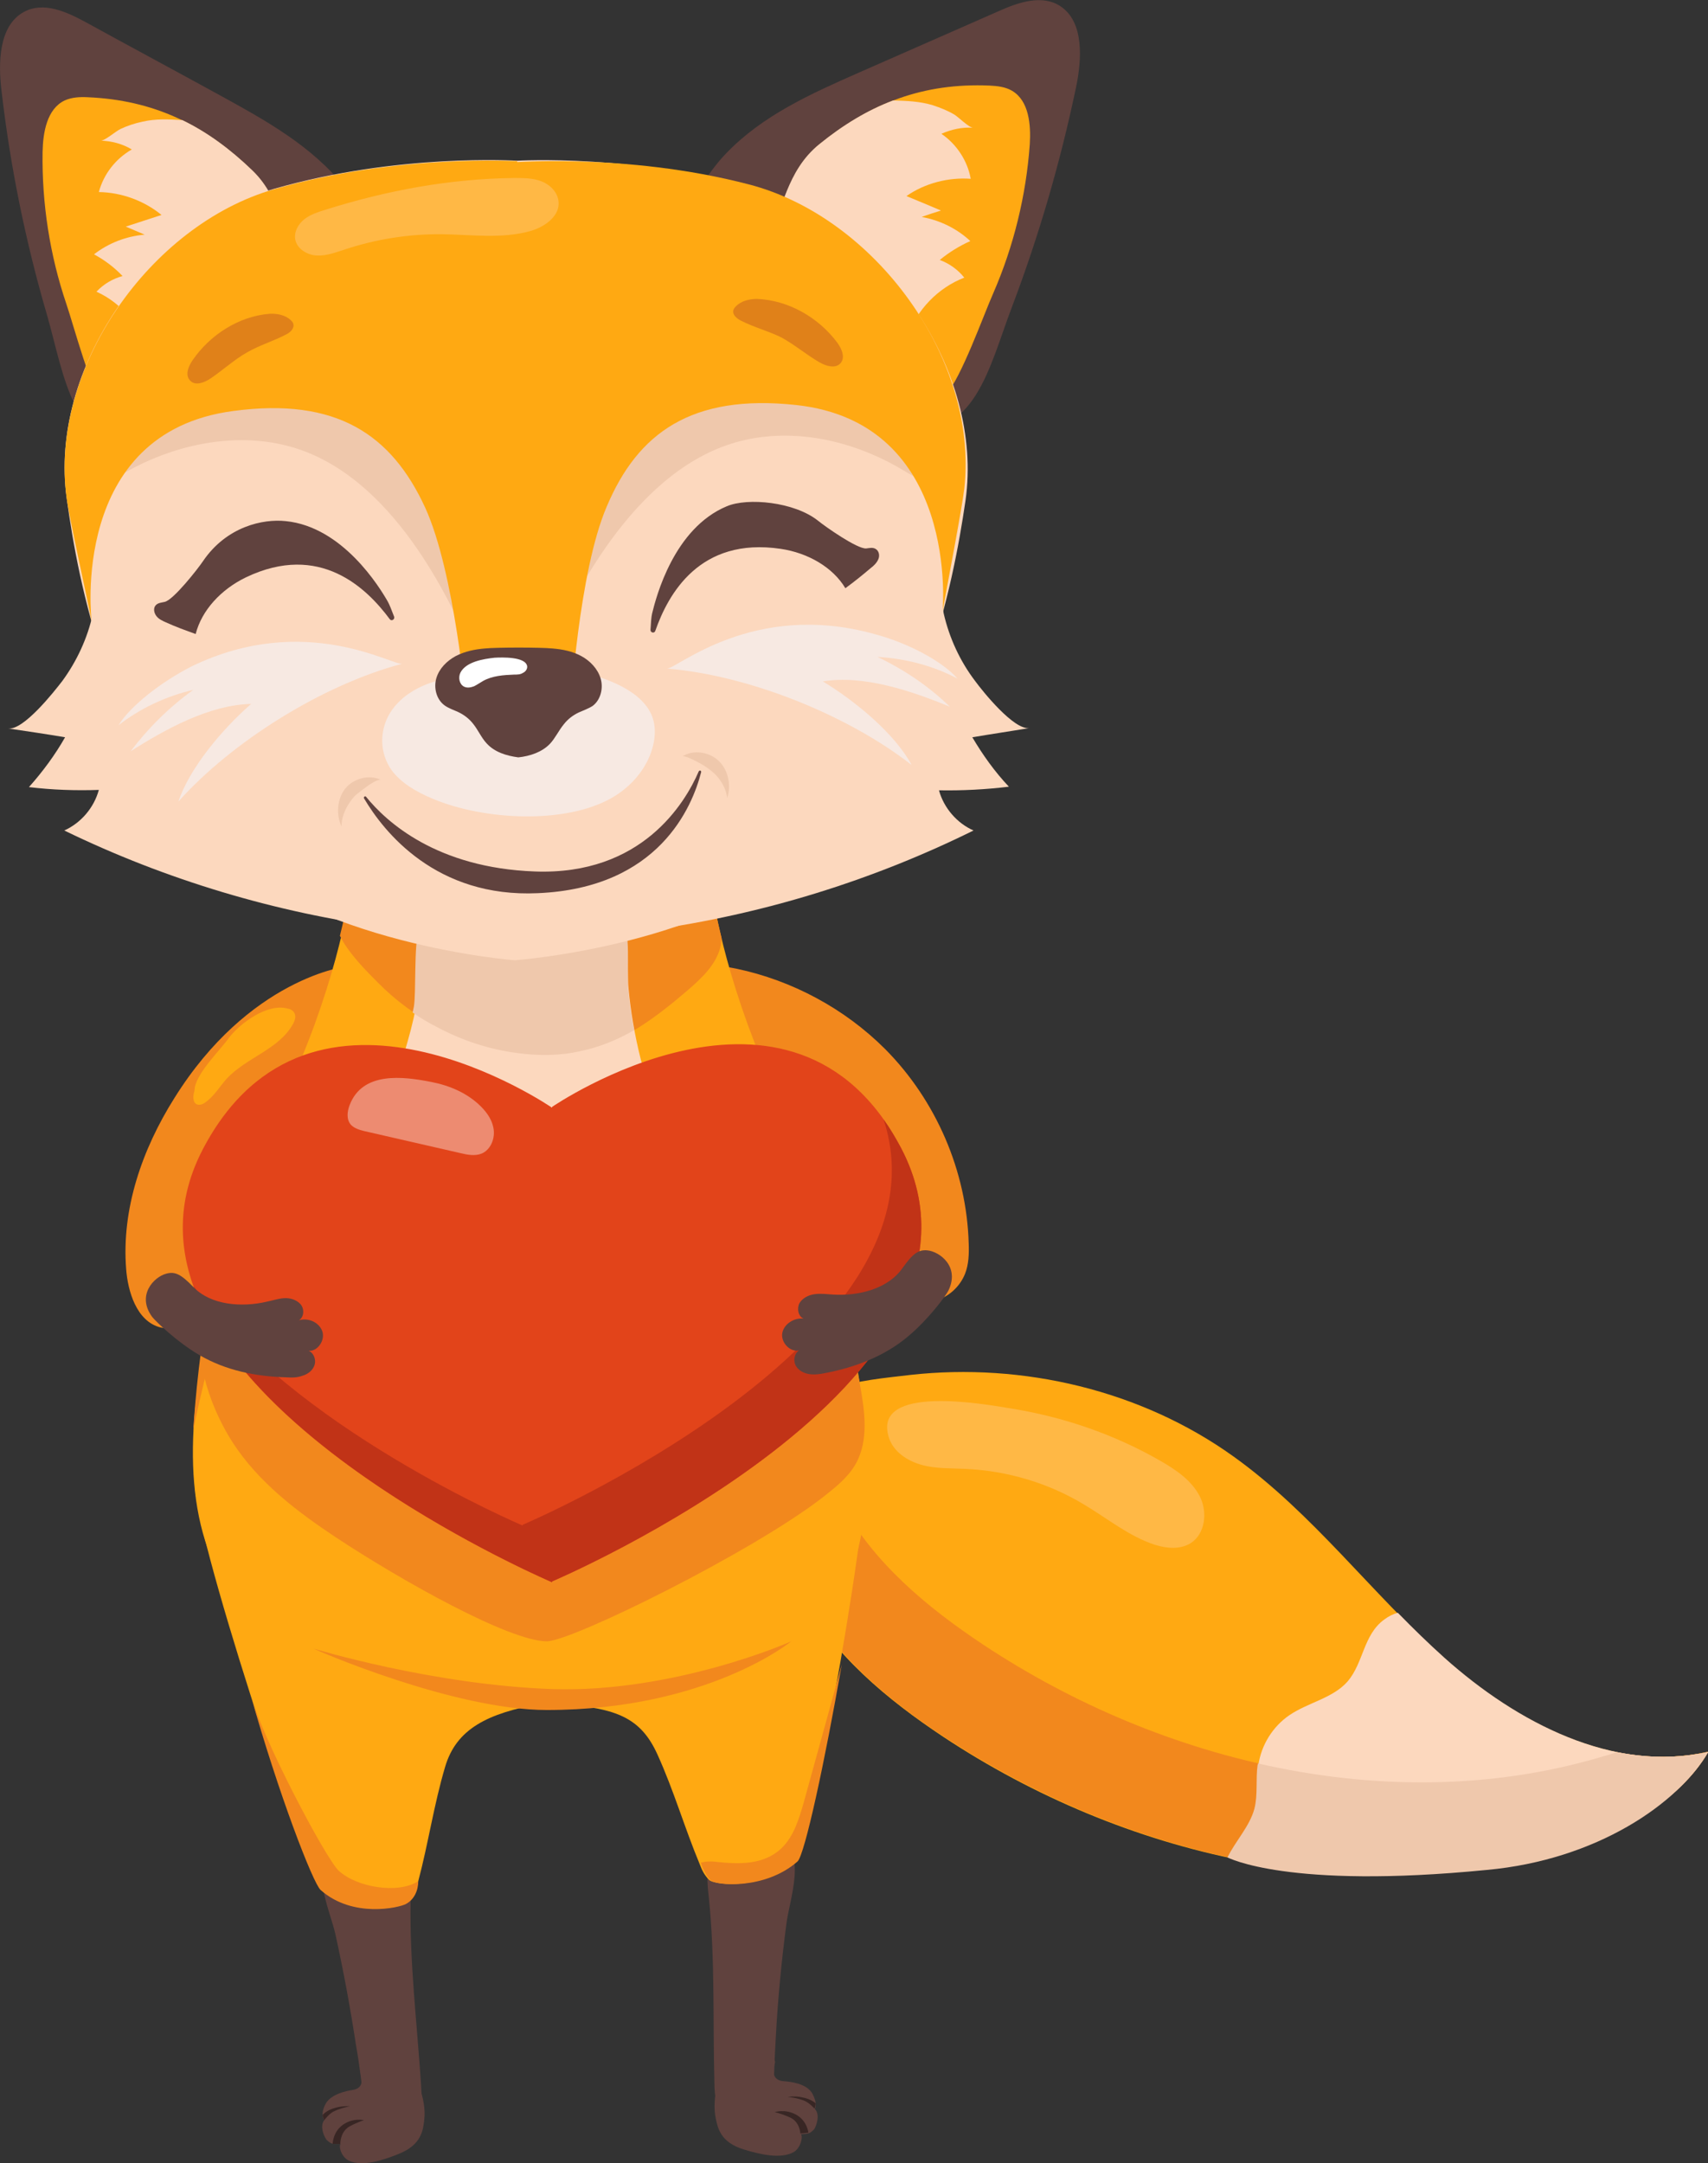 <?xml version="1.0" encoding="utf-8"?>
<!-- Generator: Adobe Illustrator 17.1.0, SVG Export Plug-In . SVG Version: 6.00 Build 0)  -->
<!DOCTYPE svg PUBLIC "-//W3C//DTD SVG 1.1//EN" "http://www.w3.org/Graphics/SVG/1.1/DTD/svg11.dtd">
<svg version="1.1" id="Layer_1" xmlns="http://www.w3.org/2000/svg" xmlns:xlink="http://www.w3.org/1999/xlink" x="0px" y="0px"
	 width="425.1px" height="538.4px" viewBox="0 0 425.1 538.4" enable-background="new 0 0 425.1 538.4" xml:space="preserve">
<rect x="0" y="0" width="425.1" height="538.4" fill="#333333" stroke="none"/>
<g>
	<path fill="#F2881D" d="M220.3,261.1c12.7,12.8,20.3,30.4,20.8,48.4c0.1,2.6,0,5.2-0.9,7.5c-1.3,3.3-4.2,5.9-7.6,6.8
		c-3.4,0.9-7.3,0-10-2.2c-4.1-3.4-5.2-9-6.5-14.1c-2.2-9-5.6-18.2-12.5-24.3c-5.5-4.8-12.6-7.1-18.7-11c-4.6-2.9-8.6-6.7-11.8-11.1
		c-3.2-4.3-7.1-12.2-3.6-17.4c2.9-4.5,9.4-3.5,13.8-2.6C197.1,244,210.2,251,220.3,261.1z"/>
	<path fill="#F2881D" d="M31.4,315.9c-1.2-15,4-29.9,12-42.6c18.4-29.5,42.5-33.1,44.4-32.9c2.8,0.3-1,4.7,0,7.4
		c4.2,11,0.9,23.3-3.9,34c-1.9,4.3-4.2,8.5-7.1,12.2c-4.7,5.9-11.1,10.4-16,16.2c-3.2,3.8-5.8,8.1-8.4,12.3c-2.5,3.9-7.1,9-12.4,7.9
		C33.9,328.9,31.8,321.2,31.4,315.9z"/>
	<g>
		<path fill="#FFA912" d="M307,362.5c19.7,14.1,34.3,34,52.3,50.1c18,16.1,42.2,28.8,65.7,23.4c-7.5,12.8-21.9,19.9-36.2,24.1
			c-51.6,15.3-109.1,1.9-154-27.8c-14-9.3-27.4-20.4-35.4-35.2c-6.3-11.7-8.9-26.2-5-39.1c4-13.4,19.7-14.3,32.2-15.8
			C254.6,339.1,284,346,307,362.5z"/>
		<path fill="#F2881D" d="M402.4,436.1c-1.2,0.4-2.4,0.8-3.6,1.1c-51.6,15.3-109.1,1.9-154-27.8c-14-9.3-27.4-20.4-35.4-35.2
			c-4.3-7.9-6.9-17.2-6.9-26.3c-3.7,2.2-6.6,5.4-8,10.1c-3.9,12.9-1.3,27.4,5.1,39.1c8,14.8,21.4,26,35.4,35.2
			c45,29.6,102.4,43.1,154,27.8c14.2-4.2,28.7-11.3,36.2-24.1C417.5,437.7,409.9,437.6,402.4,436.1z"/>
		<path fill="#FFB845" d="M221.2,357.7c1.1,3.6,4.6,5.9,8.2,6.9c3.6,1,7.4,0.8,11.1,1c10.3,0.5,20.4,3.5,29.2,8.8
			c5.9,3.5,11.3,8,17.8,10.1c2.9,0.9,6.2,1.2,8.8-0.4c3.7-2.3,4.3-7.8,2.3-11.7c-2-3.9-5.8-6.5-9.6-8.7
			c-11.6-6.7-24.4-11.1-37.7-13.2C245.2,349.5,217.1,344.4,221.2,357.7z"/>
		<path fill="#FCD8BE" d="M389,460.1c14.2-4.2,28.7-11.3,36.2-24.1c-23.6,5.4-47.7-7.3-65.7-23.4c-4-3.6-7.8-7.3-11.6-11.2
			c-1.1,0.3-2.2,0.8-3.4,1.7c-5.2,3.8-5.1,10.7-9.1,15.4c-3.7,4.2-9.8,5.2-14.5,8.4c-4.1,2.8-7,7.4-7.7,12.4
			c-0.5,3.6,0.1,7.4-0.8,10.9c-1.2,4.4-4.7,8-6.7,12.1C333.2,468.3,361.9,468.2,389,460.1z"/>
		<path fill="#EFC8AC" d="M425.1,436.1c-0.5,0.1-0.9,0.2-1.4,0.3c0,0,0,0-0.1,0c-0.4,0.1-0.9,0.2-1.3,0.2c0,0-0.1,0-0.1,0
			c-1.4,0.2-2.8,0.4-4.2,0.5c0,0,0,0,0,0c-5.2,0.4-10.4,0-15.6-1c-1.2,0.4-2.4,0.8-3.6,1.1c-27.8,8.3-57.3,8.2-85.7,1.7
			c0,0.1,0,0.2-0.1,0.4c-0.5,3.6,0.1,7.4-0.8,10.9c-1.2,4.4-4.7,8-6.7,12.1c0.1,0,14.9,8,64.6,3.1
			C397.4,462.9,417.7,448.9,425.1,436.1z"/>
	</g>
	<path fill="#60423E" d="M195.2,518c1.3,0.1,5.6,0.5,7,3.1c0.5,1,1.2,2.5,0.6,3.8c1.5,1.5,0.2,4.6-0.2,5.1c-1.2,1.1-1.1,1-3.3,1.2
		c0.6,0.3,0.1,3.3-1.7,4.4c-3.3,1.9-8.8,0.5-12.4-0.6c-6-1.8-6.6-5.5-7.1-8s-0.2-5.2,0.3-7.7c0.3-1.8,0.8-3.7,2.1-5
		c1.2-1.3,3-1.9,4.8-1.9c2.1,0.1,7.7-1.4,7.6,0.9C192.7,514.2,191.4,517.8,195.2,518z"/>
	<path fill="#60423E" d="M192.5,522.3c0,1,0,2.1-0.6,3.1c-0.9,1.6-3,2.1-4.9,2.4c-1.7,0.3-3.4,0.5-5-0.1c-1.7-0.7-2.9-2.3-3.5-4.1
		c-0.6-1.7-0.7-3.6-0.7-5.5c-0.4-15.3,0.2-30.7-1.4-46c-0.4-3.6-0.8-7.5,1.2-10.5c1.5-2.3,4.2-3.5,6.8-4.3c3-0.9,6.3-1.3,9.1,0
		c7.7,3.4,2.9,15.6,2.2,21.7c-1.2,9.2-2.1,18.5-2.6,27.8C192.8,512,192.6,517.1,192.5,522.3z"/>
	<path fill="#382624" d="M199.2,531c0,0-0.1-2.9-2.6-4c-2.5-1.1-3.8-1.3-3.8-1.3s2.5-0.9,5.3,0.6c2.8,1.5,3.1,4.5,3.1,4.5L199.2,531
		L199.2,531z"/>
	<path fill="#382624" d="M202.7,524.8c0,0-1.1-1.3-2.4-1.9c-1.8-0.8-4.3-1-4.3-1s1.9-0.3,3.6,0.1c2.3,0.4,3.4,1.5,3.4,1.5
		s0,0.3-0.1,0.8C202.8,524.7,202.7,524.8,202.7,524.8L202.7,524.8z"/>
	<path fill="#FFA912" d="M198.1,463.2c-8,7.1-20.1,6.1-21.6,4.7c-1.1-1.1-1.8-2.4-2.3-3.8c-3.8-9.1-6.5-18.5-10.6-27.5
		c-4.1-9-10.1-11.5-23.8-12.4c-4.9-0.3,0-21.9,0.9-23c5.8-7.4,15.1-12.1,23.5-17.2c13.2-8,25.1-17.5,35.3-28.3
		c5.4-5.7,12.6-7,16,4.3C218.1,368.8,201.8,459.9,198.1,463.2z"/>
	<path fill="#60423E" d="M87.6,520.2c-1.3,0.2-5.5,1-6.7,3.7c-0.5,1-1,2.6-0.2,3.8c-1.3,1.6,0.2,4.6,0.7,5c1.2,1,1.1,0.9,3.4,0.9
		c-0.6,0.4,0.1,3.3,2.1,4.2c3.5,1.6,8.8-0.3,12.3-1.7c5.8-2.3,6.1-6,6.4-8.6c0.3-2.6-0.3-5.2-1-7.6c-0.5-1.8-1.1-3.6-2.5-4.8
		c-1.3-1.2-3.2-1.7-5-1.4c-2.1,0.3-7.8-0.7-7.5,1.5C89.7,516.3,91.3,519.7,87.6,520.2z"/>
	<path fill="#60423E" d="M90.7,524.3c0.1,1,0.2,2.1,0.8,3c1.1,1.5,3.2,1.8,5,1.9c1.7,0.1,3.5,0.2,5-0.5c1.7-0.8,2.7-2.6,3.1-4.3
		c0.4-1.8,0.3-3.7,0.2-5.5c-1-15.3-2.9-30.6-2.6-45.9c0.1-3.6,0.2-7.5-2.1-10.4c-1.7-2.1-4.5-3.1-7.2-3.7c-3-0.6-6.3-0.7-9.1,0.8
		c-7.4,4-1.6,15.8-0.3,21.8c2,9.1,3.7,18.3,5.1,27.5C89.5,514,90.1,519.2,90.7,524.3z"/>
	<path fill="#FFA912" d="M80.2,469.8c8.9,6.2,20.8,3.9,22.1,2.4c1-1.2,1.4-2.6,1.8-4c2.5-9.4,3.9-19.1,6.7-28.5
		c2.8-9.4,10.5-13.3,24-15.7c4.8-0.8-5.1-20.9-6.2-21.9c-6.8-6.7-16.6-10.4-25.7-14.6c-14.2-6.5-27.3-14.7-39-24.3
		c-6.1-5-13.5-5.6-15.3,5.9C47.2,378.3,76.1,467,80.2,469.8z"/>
	<path fill="#FFA912" d="M186.1,255c-8.8-24.3-9.5-38.8-9.5-38.8l-44.4,15.3l-44.4-15.3c0,0-0.7,14.5-9.5,38.8
		c-8.8,24.3-41.1,89.6-26.6,130.4c6.1,17.3,45.9,37.1,83.1,38.6c41.7,1.7,71.7-16.1,77.7-34.7C225.8,348.1,195,279.3,186.1,255z"/>
	<path fill="#F2881D" d="M144.9,261.8c9.9-2.2,18.4-8.6,26.1-15.2c3.6-3.1,7.4-6.6,8.4-11.3c0.1-0.6,0.2-1.2,0.2-1.8
		c-0.6-2.4-1.1-4.7-1.5-6.6c-1.9-3.7-5.2-6.7-9-8.5c-0.1-0.1-0.3-0.1-0.4-0.2l-36.7,12.6l-37-12.7c-2.7,1.1-5.9,2.6-8.3,4.7
		c-0.4,2.7-1.1,6.1-2.1,10.1c2.1,4.3,6.6,8.8,9.4,11.6c4.4,4.5,9.6,8.3,15.2,11.2c6.2,3.3,12.9,5.5,19.9,6.4
		C134.4,262.9,139.7,262.9,144.9,261.8z"/>
	<path fill="#FCD8BE" d="M92.7,284.2c-4.1,11.9-7,24.1-8.8,36.5c-2.2,15.5-1.9,33.3,9.2,44.3c8.5,8.5,21.3,10.7,33.3,11.8
		c9.6,0.9,19.4,1.2,28.8-0.9c9.4-2.1,18.5-6.9,24.2-14.7c8.5-11.6,8-27.7,3.5-41.4c-4.5-13.7-12.3-26-17.8-39.2
		c-4.6-11.1-7.6-22.9-8.7-34.9c-0.3-2.9,0.4-14.8-2-16.5c-1.6-1.1-46.3-5.4-49.7,2.8c-1.2,3-0.6,15.4-1.2,18.7
		c-0.7,3.8-1.7,7.4-2.8,11.1C98.2,269.4,95.3,276.7,92.7,284.2z"/>
	<path fill="#EFC8AC" d="M157.8,256.4c-0.7-3.5-1.2-7.1-1.5-10.7c-0.3-2.9,0.8-15.1-1.6-16.8c-0.5-0.4-6.6-0.8-13.5-1.3l-9.5,3.3
		l-10.7-3.7c-8.5,0.4-15.6,1.7-16.8,4.7c-1.2,3-0.6,15.4-1.2,18.7c-0.1,0.5-0.2,1-0.3,1.4c2,1.4,4,2.6,6.2,3.7
		c6.2,3.3,12.9,5.5,19.9,6.4c5.2,0.7,10.6,0.7,15.7-0.5C149,260.7,153.7,258.8,157.8,256.4z"/>
	<path fill="#382624" d="M84.7,533.6c0,0-0.1-2.9,2.2-4.3c2.4-1.3,3.7-1.6,3.7-1.6s-2.6-0.7-5.2,1.1c-2.6,1.8-2.6,4.8-2.6,4.8
		L84.7,533.6L84.7,533.6z"/>
	<path fill="#382624" d="M80.7,527.7c0,0,1-1.4,2.2-2.1c1.7-0.9,4.2-1.4,4.2-1.4s-1.9-0.1-3.6,0.4c-2.3,0.6-3.2,1.8-3.2,1.8
		s0,0.3,0.2,0.8C80.6,527.6,80.7,527.7,80.7,527.7L80.7,527.7z"/>
	<path fill="#F2881D" d="M191.9,282.9c0,0,4.3,8.3,8.1,18.6c3.8,10.3,13.5,39.9,13.4,39.3c-0.1-0.6-4.1-24.4-6.5-32.8
		c-2.4-8.4-4.8-18.3-4.8-18.3L191.9,282.9z"/>
	<path fill="#F2881D" d="M58.8,305.8c0,0-4.1,9.2-6.9,20.4c-2.7,10.9-3.8,29.8-3.8,29.8s3.8-19.8,9.3-33.8
		c5.5-13.9,11.2-29.5,11.2-29.5L58.8,305.8z"/>
	<path fill="#F2881D" d="M209.5,414.3c-3.1,11.4-6.3,22.8-9.4,34.1c-1.2,4.2-2.5,8.7-5.7,11.7c-4.4,4.1-10.5,3.9-16.1,3.3
		c-1.5-0.2-2.8-0.1-3.9,0.2c0.1,0.2,0.2,0.4,0.2,0.6c0.6,1.4,1.2,2.8,2.3,3.8c1.4,1.3,13.5,2.4,21.6-4.7
		C200.3,461.6,205.3,438.4,209.5,414.3z"/>
	<path fill="#F2881D" d="M62.3,421.6c3.1,11.4,18.8,41,22,44c4.4,4.1,14.7,5.9,19.8,2.6c0,2.3-1,4.6-3.1,5.7
		c-1.7,0.9-13.2,3.6-21.2-3.5C77.9,468.7,69.3,446.5,62.3,421.6z"/>
	<path fill="#F7E9E2" d="M108.3,305.8c-0.7-9.1,1.8-18.2,6-26.3c-3.6,2.6-6.5,6.2-8.2,10.3c-2.5-3-4.2-7.9-6.9-10.3
		c-1.3,3.2,1.7,10.2,2.9,13.5c0.8,2.3,1.8,4.5,2.8,6.7C105.6,301.3,108.1,304.2,108.3,305.8z"/>
	<path fill="#F7E9E2" d="M123.5,340c-0.7-9.1,1.8-18.2,6-26.3c-3.6,2.6-6.5,6.2-8.2,10.3c-2.5-3-4.2-7.9-6.9-10.3
		c-1.3,3.2,1.7,10.2,2.9,13.5c0.8,2.3,1.8,4.5,2.8,6.7C120.8,335.5,123.3,338.4,123.5,340z"/>
	<path fill="#F7E9E2" d="M156.9,326.9c-0.7-9.1,1.8-18.2,6-26.3c-3.6,2.6-6.5,6.2-8.2,10.3c-2.5-3-4.2-7.9-6.9-10.3
		c-1.3,3.2,1.7,10.2,2.9,13.5c0.8,2.3,1.8,4.5,2.8,6.7C154.3,322.4,156.8,325.2,156.9,326.9z"/>
	<path fill="#F7E9E2" d="M141.1,369.1c-0.6-7.4,1.5-14.9,4.9-21.5c-3,2.1-5.3,5-6.7,8.4c-2.1-2.5-3.5-6.4-5.7-8.4
		c-1.1,2.6,1.4,8.4,2.4,11.1c0.7,1.9,1.5,3.7,2.3,5.5C139,365.4,141,367.7,141.1,369.1z"/>
	<path fill="#F7E9E2" d="M102.4,360.2c-0.6-7.4,1.5-14.9,4.9-21.5c-3,2.1-5.3,5-6.7,8.4c-2.1-2.5-3.5-6.4-5.7-8.4
		c-1.1,2.6,1.4,8.4,2.4,11.1c0.7,1.9,1.5,3.7,2.3,5.5C100.3,356.5,102.3,358.8,102.4,360.2z"/>
	<path fill="#F7E9E2" d="M170.7,351.5c-0.6-7.4,1.5-14.9,4.9-21.5c-3,2.1-5.3,5-6.7,8.4c-2.1-2.5-3.5-6.4-5.7-8.4
		c-1.1,2.6,1.4,8.4,2.4,11.1c0.7,1.9,1.5,3.7,2.3,5.5C168.5,347.8,170.6,350.1,170.7,351.5z"/>
	<path fill="#F2881D" d="M78,410.3c0.7,0.4,34.9,15.3,58.1,15.3c40.1,0,61.2-17.3,60.8-17.1c-0.4,0.3-29.3,12.8-59.2,11.9
		C107.7,419.4,78,410.3,78,410.3z"/>
	<path fill="#60423E" d="M0.4,22.8C-0.5,15.6-0.3,6.4,5.9,3c4.9-2.7,10.6-0.1,15.4,2.5c11.1,6.1,22.3,12.1,33.4,18.2
		C66,29.9,77.6,36.3,85.8,46.6c8.2,10.3,12.4,25.5,6.8,38C86.7,97.8,72.3,104,59,107.2c-7.5,1.8-15,3-22.6,3.7
		C18,112.6,16.1,93.7,11.7,78.4C6.4,60.3,2.6,41.7,0.4,22.8z"/>
	<path fill="#FFA912" d="M16.5,75.6c-4.1-12.1-6.1-25-5.9-37.8c0.1-4.9,1.1-10.7,5.5-12.8c1.8-0.8,3.8-0.9,5.7-0.8
		c16.4,0.7,29.1,6.8,40.9,18.2c7.8,7.5,7.5,17.7,10.4,21.3c3.7,4.6,9.8-1.5,9,4.3c-0.8,5.8-4.1,11.2-8.9,14.6
		c-3.4,2.3-7.3,3.7-11.2,4.9c-7.8,2.5-15.8,4.6-23.8,6.4c-5,1.2-8.6,12.5-12.1,8C22.6,97.1,18.4,81.2,16.5,75.6z"/>
	<path fill="#FCD8BE" d="M36.8,88c6.5-4.8,13.7-8.7,21.3-11.6c3.7-1.5,7.6-2.7,11.1-4.7c2.7-1.6,5.2-3.7,6.8-6.3
		c-1-0.2-1.9-0.7-2.8-1.7c-2.9-3.6-2.6-13.8-10.4-21.3c-5.5-5.3-11.2-9.5-17.4-12.5c-3.4-0.2-6.6-0.4-10,0.4c-1.9,0.4-3.7,1-5.4,1.8
		c-1.1,0.5-4,3-4.9,2.9c2.7,0.1,5.4,0.8,7.7,2.2c-4,2.3-7,6.1-8.2,10.6c5.6,0.1,11.2,2.1,15.6,5.7c-3,1-5.9,1.9-8.9,2.9
		c1.6,0.7,3.1,1.3,4.7,2c-4.6,0.4-9,2.1-12.6,4.9c2.6,1.4,5,3.2,7.1,5.4c-2.5,0.7-4.7,2-6.5,3.9C30.3,75.4,35.1,81.3,36.8,88z"/>
	<path fill="#60423E" d="M267.8,21.8c1.5-7.1,2-16.3-3.8-20.2c-4.6-3.1-10.6-1-15.5,1.2c-11.6,5.1-23.2,10.2-34.8,15.3
		c-11.8,5.2-23.9,10.6-33,20.1c-9.1,9.5-14.5,24.4-10,37.3c4.8,13.7,18.6,21,31.6,25.4c7.3,2.4,14.7,4.3,22.2,5.7
		c18.2,3.3,21.7-15.4,27.4-30.3C258.6,58.6,263.9,40.4,267.8,21.8z"/>
	<path fill="#FFA912" d="M247.2,73c5.1-11.7,8.2-24.4,9.1-37.1c0.3-4.9-0.2-10.8-4.4-13.3c-1.7-1-3.7-1.2-5.6-1.3
		c-16.4-0.7-29.6,4.3-42.3,14.6c-8.4,6.8-8.9,17-12.1,20.3c-4.1,4.2-9.7-2.4-9.4,3.5s3.2,11.5,7.7,15.3c3.1,2.6,6.9,4.3,10.7,5.8
		c7.6,3.1,15.3,5.9,23.2,8.5c4.9,1.6,7.5,13.2,11.3,9C239.3,93.9,244.8,78.4,247.2,73z"/>
	<path fill="#FCD8BE" d="M225.9,83.6c-6.1-5.3-12.9-9.8-20.2-13.4c-3.6-1.8-7.3-3.3-10.6-5.6c-2.6-1.8-4.9-4.1-6.2-6.9
		c1-0.1,2-0.5,2.9-1.5c3.2-3.3,3.7-13.5,12.1-20.3c5.9-4.8,12-8.5,18.4-10.9c3.4,0.1,6.6,0.2,9.9,1.2c1.8,0.6,3.6,1.3,5.3,2.3
		c1,0.6,3.7,3.3,4.7,3.3c-2.7-0.2-5.4,0.4-7.9,1.5c3.8,2.6,6.5,6.7,7.3,11.2c-5.6-0.4-11.4,1.1-16,4.3c2.9,1.2,5.8,2.4,8.6,3.6
		c-1.6,0.5-3.2,1-4.8,1.6c4.5,0.8,8.8,2.9,12.1,6c-2.7,1.2-5.3,2.8-7.6,4.7c2.4,0.9,4.5,2.4,6.1,4.4
		C233.5,71.6,228.2,77.1,225.9,83.6z"/>
	<path fill="#FCD8BE" d="M189.1,47.3c-30.9-9.1-60.4-7.3-60.4-7.3s-29.5-1.9-60.5,7c-30.9,8.9-56.1,44.8-51.6,77
		c3,22.1,10.7,60.3,35.7,85.7c24.9,25.4,75.8,29.3,75.8,29.3s50.9-3.6,76-28.9c25.1-25.3,33-63.5,36.2-85.5
		C244.9,92.4,220,56.4,189.1,47.3z"/>
	<path fill="#FCD8BE" d="M2,181.3c4.7,0.7,9.5,1.4,14.2,2.2c-2.5,4.4-5.6,8.6-9,12.4c5.8,0.7,11.6,0.9,17.4,0.7
		c-1.2,4.4-4.4,8.2-8.6,10.1c25.3,12.3,52.7,20.5,80.6,24.2c5,0.7,10.7,1,14.6-2.3c3.4-2.9,4.4-8,3.4-12.4c-1-4.4-3.6-8.2-6.3-11.9
		c-14.1-19.1-31.6-35.3-49.1-51.4c-5-4.6-10-9.2-16-12.3c-4.1-2.1-13-5.5-17.1-1.7c-3.1,2.9-2.1,10.1-3,13.9c-1.3,6-4,11.8-7.6,16.7
		C13.5,172.1,5.8,181.9,2,181.3z"/>
	<path fill="#FCD8BE" d="M256.2,181.2c-4.7,0.8-9.5,1.5-14.2,2.3c2.6,4.4,5.6,8.6,9.1,12.3c-5.8,0.7-11.6,1-17.4,0.9
		c1.2,4.4,4.5,8.2,8.6,10c-25.3,12.5-52.5,20.9-80.5,24.8c-5,0.7-10.7,1.1-14.6-2.2c-3.5-2.9-4.4-8-3.4-12.4c1-4.4,3.5-8.3,6.2-11.9
		c14-19.2,31.4-35.5,48.7-51.8c4.9-4.6,10-9.3,16-12.5c4.1-2.2,13-5.6,17.1-1.8c3.1,2.9,2.2,10.1,3.1,13.9c1.4,6,4,11.7,7.8,16.7
		C244.6,172.1,252.4,181.8,256.2,181.2z"/>
	<path fill="#EFC8AC" d="M70,110.6c26.3,5.7,40.9,36.9,46.5,49c0.9,1.9,2.3,4.2,4.4,3.8c4.7-15.8-2.7-32.7-12.2-46.1
		c-3.9-5.5-8.2-10.7-13.7-14.6c-14.4-10.1-34.4-8.6-50.5-1.5c-5,2.2-27,24.1-13.2,16.3C42.6,111.1,56.8,107.7,70,110.6z"/>
	<path fill="#EFC8AC" d="M186.9,109.2c-26.5,4.9-42,35.6-48,47.5c-0.9,1.9-2.5,4.1-4.5,3.7c-4.2-15.9,3.7-32.6,13.7-45.7
		c4-5.3,8.5-10.5,14.1-14.1c14.7-9.6,34.6-7.5,50.6,0.1c4.9,2.3,26.2,24.9,12.6,16.7C214.2,110.5,200.2,106.7,186.9,109.2z"/>
	<path fill="#F7E9E2" d="M238.3,168.9c-6-3.2-12.9-5-19.9-5.4c6.7,3.2,12.9,7.4,18,12.4c-9.4-3.9-21.5-8-31.6-6.3
		c8.1,4.9,17.9,13,22.1,20.8c-15.6-12.2-40.2-22.3-60.9-24c2.3,0.2,21.4-17,51.6-8.6C226.3,160.1,234.8,164.8,238.3,168.9z"/>
	<path fill="#FFA912" d="M186.4,45.9c31.2,8.1,57.2,43.3,53.6,75.7c-0.5,4.5-4.4,25-5.4,30.5c0,0,4.4-46.9-36.5-51.3
		c-26-2.8-39.4,7-47.1,25.3c-7,16.3-9,50.4-9,50.4l-16.6,6l0.4-142C125.8,40.6,155.3,37.8,186.4,45.9z"/>
	<path fill="#E08119" d="M208.4,85.3c1.1,1.5,2.1,3.8,0.7,5.2c-1.3,1.3-3.5,0.6-5.1-0.3c-3.3-1.9-6.2-4.4-9.5-6.2
		c-3.2-1.6-6.8-2.5-10.1-4.2c-1-0.5-2.1-1.4-1.9-2.5c0.1-0.4,0.3-0.7,0.6-1c1.3-1.4,3.4-1.9,5.3-1.9
		C196.3,74.7,203.8,79.1,208.4,85.3z"/>
	<path fill="#FFA912" d="M68.2,47.1c-30.9,8.9-56.1,44.8-51.6,77c0.6,4.5,5.1,24.9,6.2,30.4c0,0-5.7-46.8,35.2-52.2
		c25.9-3.5,39.5,6,47.8,24c7.4,16.1,10.3,50.1,10.3,50.1l18.8,6l-6.2-142.3C128.7,40.2,99.2,38.2,68.2,47.1z"/>
	<path fill="#E08119" d="M47.9,89.7c-1.1,1.6-1.9,3.8-0.5,5.1c1.3,1.3,3.5,0.4,5-0.6c3.1-2.1,5.9-4.7,9.1-6.5
		c3.1-1.8,6.6-2.8,9.8-4.5c1-0.5,2-1.5,1.7-2.6c-0.1-0.4-0.4-0.7-0.6-0.9C71,78.4,69,78,67.1,78.1C59.4,78.7,52.2,83.4,47.9,89.7z"
		/>
	<path fill="#FFB845" d="M81,52.2c-1.9,0.6-3.8,1.2-5.3,2.4c-1.5,1.2-2.6,3.2-2.2,5.1c0.5,2.3,3,3.8,5.4,3.9
		c2.4,0.1,4.7-0.8,6.9-1.5c7.8-2.6,16.1-3.9,24.3-3.8c7.3,0.1,14.8,1.2,21.9-0.8c3.6-1,7.5-3.8,7-7.5c-0.3-2.3-2.2-4.1-4.3-4.9
		c-2.1-0.8-4.5-0.8-6.8-0.8C111.8,44.5,96.3,47.4,81,52.2z"/>
	<path fill="#60423E" d="M180.9,126c5.2-2.2,16.8-1.1,22.7,3.6c1.7,1.4,9.8,7.1,12,6.9c0.8-0.1,1.6-0.3,2.3,0.1
		c0.9,0.5,1.1,1.7,0.7,2.6c-0.4,0.9-1.1,1.6-1.9,2.2c-2,1.7-4.1,3.4-6.3,5c-3.1-5.2-9.3-8.8-16.1-9.8c-20.2-3-28,11.3-31.2,20.4
		c-0.2,0.7-1.2,0.5-1.2-0.2c0.1-1.7,0.2-3.3,0.4-4.1C163.3,148.6,167.7,131.5,180.9,126z"/>
	<path fill="#F7E9E2" d="M29.5,180.5c5.4-4.2,11.8-7.2,18.6-8.8c-6.1,4.4-11.3,9.6-15.6,15.3c8.6-5.5,19.7-11.6,30-11.8
		c-7.1,6.2-15.3,15.9-18.1,24.3c13.2-14.8,35.7-29,55.7-34.3c-2.2,0.6-24.1-13-52.3,0.6C39.9,169.8,32.3,175.9,29.5,180.5z"/>
	<path fill="#60423E" d="M71.1,129.7c-5.6-0.6-14.7,1.3-20.6,10c-1.2,1.8-7.3,9.6-9.5,10.1c-0.8,0.2-1.6,0.2-2.2,0.8
		c-0.7,0.7-0.5,1.9,0.1,2.7c0.6,0.8,1.5,1.2,2.4,1.6c2.4,1.1,4.9,2,7.4,2.9c1.5-5.9,6.3-11.1,12.5-14.1c18.4-8.8,30.1,2.7,35.8,10.4
		c0.4,0.6,1.3,0.1,1.1-0.6c-0.6-1.6-1.2-3.1-1.6-3.8C94.5,146.2,85.3,131.1,71.1,129.7z"/>
	<path fill="#F7E9E2" d="M162.1,177.8c-3.2-7.1-14.2-9.6-16.5-10.4c-2.7-0.9-5.6-1.1-8.5-1.1c-11,0-26.7,2.7-26.8,2.8
		c0,0-9.5,1.5-13.6,9c-2.2,4.1-2.2,9.3,0.7,13.5c2.3,3.2,6.2,5.5,10.3,7.2c12.8,5.4,33.2,6.4,44.7-0.3
		C161.5,193.2,164.7,183.5,162.1,177.8z"/>
	<path fill="#60423E" d="M149.5,168.9c-0.7-2.4-2.6-4.4-4.8-5.6c-2.2-1.2-4.7-1.7-7.2-1.9c-2.8-0.3-14-0.3-16.8,0
		c-2.5,0.2-5,0.7-7.3,1.9c-2.2,1.2-4.1,3.1-4.8,5.5c-0.7,2.4,0,5.3,2.1,6.8c1,0.7,2.2,1.1,3.3,1.6c1.5,0.7,2.8,1.7,3.8,3
		c1.2,1.5,2,3.4,3.3,4.8c2,2.2,4.9,3.1,7.9,3.5c2.9-0.3,5.9-1.3,7.9-3.4c1.3-1.4,2.1-3.2,3.4-4.8c1-1.3,2.3-2.3,3.8-3
		c1.1-0.5,2.3-0.9,3.4-1.6C149.5,174.2,150.2,171.3,149.5,168.9z"/>
	<path fill="#FFFFFF" d="M114.6,167.4c-0.6,1.2-0.3,2.9,0.9,3.5c0.8,0.4,1.7,0.2,2.5-0.1c0.8-0.4,1.5-0.9,2.2-1.3
		c2.3-1.3,5.1-1.5,7.8-1.6c0.7,0,1.5,0,2.1-0.4c0.7-0.3,1.2-1,1.1-1.7c-0.4-2.4-6.3-2.2-8.1-2.1C120.3,164,116,164.7,114.6,167.4z"
		/>
	<path fill="#60423E" d="M90.6,198.7c-0.2-0.3,0.3-0.7,0.5-0.4c5.1,6.3,17.6,17.7,42,18.6c26.6,1,37.4-17,40.8-24.9
		c0.2-0.4,0.7-0.2,0.6,0.2c-2.2,8.6-10.5,28.8-40.6,30.1C108.5,223.5,95.5,207,90.6,198.7z"/>
	<path fill="#EFC8AC" d="M85,205.7c-1.4-3-1.1-6.8,0.9-9.4c2.1-2.6,6-3.6,8.9-2.2c-0.7-0.3-3.2,1.4-3.7,1.8
		c-0.9,0.7-1.9,1.4-2.8,2.2C86.4,200.2,85,202.9,85,205.7z"/>
	<path fill="#EFC8AC" d="M181,198.6c1-3.1,0.3-6.9-2.1-9.2c-2.4-2.3-6.4-2.9-9.1-1.1c0.6-0.4,3.3,1.1,3.9,1.4c1,0.5,2.1,1.2,3,1.9
		C179,193.3,180.6,195.8,181,198.6z"/>
	<path fill="#F2881D" d="M57.9,359c6.4,9.9,16,17.2,25.8,23.7c16.2,10.7,43.1,25.8,52.4,25.8c6.2,0,51.2-22.2,68.9-36
		c3-2.4,6.1-4.8,8-8.2c3.3-5.9,2.2-13.2,1-19.9c-1.1-6-2.6-12.7-7.6-16.3c-3.9-2.7-8.9-2.9-13.7-2.6c-9.2,0.6-18.2,2.6-27.3,3.7
		c-20.5,2.3-41.1-0.4-61.6-2.3c-10.5-1-21-1.8-31.5-1.6c-5.5,0.1-17.7-1.4-20.8,4.3C47.2,337.8,53.4,352.1,57.9,359z"/>
	<g>
		<path fill="#E2441A" d="M224.3,285.8c-26.9-51.5-86.9-10.3-86.9-10.3v0.2c0,0-59.9-41.2-86.9,10.3
			c-30.3,57.9,86.9,107.8,86.9,107.8v-0.2C137.4,393.6,254.6,343.8,224.3,285.8z"/>
		<path fill="#C13317" d="M224.3,285.8c-1.4-2.6-2.8-5-4.4-7.2c18.2,55-89.8,100.9-89.8,100.9v0.2c0,0-58.2-24.7-81.9-59.6
			c15,42.1,89.2,73.7,89.2,73.7v-0.2C137.4,393.6,254.6,343.8,224.3,285.8z"/>
		<path opacity="0.38" fill="#FFFFFF" d="M87,275.1c-0.6,1.6-0.8,3.5,0.3,4.8c0.8,0.9,2.1,1.3,3.3,1.6c8,1.8,16,3.7,24,5.5
			c1.7,0.4,3.6,0.8,5.3,0.1c2.1-0.9,3.2-3.4,3-5.7c-0.2-2.3-1.5-4.3-3.2-6c-3.3-3.3-7.7-5.2-12.3-6.1
			C100.3,267.9,90.2,266.6,87,275.1z"/>
	</g>
	<path fill="#60423E" d="M66.3,324c1.5-0.3,2.9-0.8,4.4-0.9c1.5-0.1,3.1,0.4,4.1,1.5c1,1.2,0.9,3.2-0.4,4c2.3-0.7,5,0.5,5.8,2.7
		c0.8,2.2-1.1,5.1-3.4,4.9c1.3,0.5,1.9,2.2,1.5,3.5c-0.4,1.3-1.6,2.3-3,2.7c-1.3,0.5-2.7,0.5-4.1,0.4c-7.5-0.2-15-1.7-21.5-5.5
		c-5.7-3.3-11-8.5-11.8-9.5c-4-5.4,0.4-10,3.5-10.8c2.2-0.6,3.7,0.2,6.7,3.3C52.5,324.9,60.2,325.4,66.3,324z"/>
	<path fill="#60423E" d="M207.3,322.2c-1.5-0.1-3-0.3-4.5-0.1c-1.5,0.2-3,0.9-3.8,2.2c-0.7,1.3-0.4,3.3,1,3.9
		c-2.3-0.3-4.9,1.3-5.3,3.6c-0.4,2.3,1.9,4.8,4.2,4.3c-1.2,0.7-1.5,2.5-0.9,3.7c0.6,1.2,2,2,3.4,2.2c1.4,0.2,2.8,0,4.2-0.3
		c7.3-1.4,14.6-4.2,20.3-9c5.1-4.2,9.5-10.2,10.1-11.4c3-6-2.1-9.8-5.2-10.1c-2.2-0.2-3.6,0.8-6.1,4.3
		C221,320.9,213.5,322.6,207.3,322.2z"/>
	<path fill="#FFA912" d="M48.4,271.5c-0.4,1.2-0.5,3,0.7,3.4c0.7,0.2,1.5-0.1,2.1-0.6c2.1-1.5,3.5-3.9,5.2-5.8
		c4.9-5.3,13-7.3,16.5-13.6c0.5-0.9,0.9-2,0.3-2.9c-0.4-0.6-1-0.9-1.7-1c-5-1.3-11.7,3.6-14.6,7.4C54.8,261.4,48.4,267.5,48.4,271.5
		z"/>
</g>
</svg>
